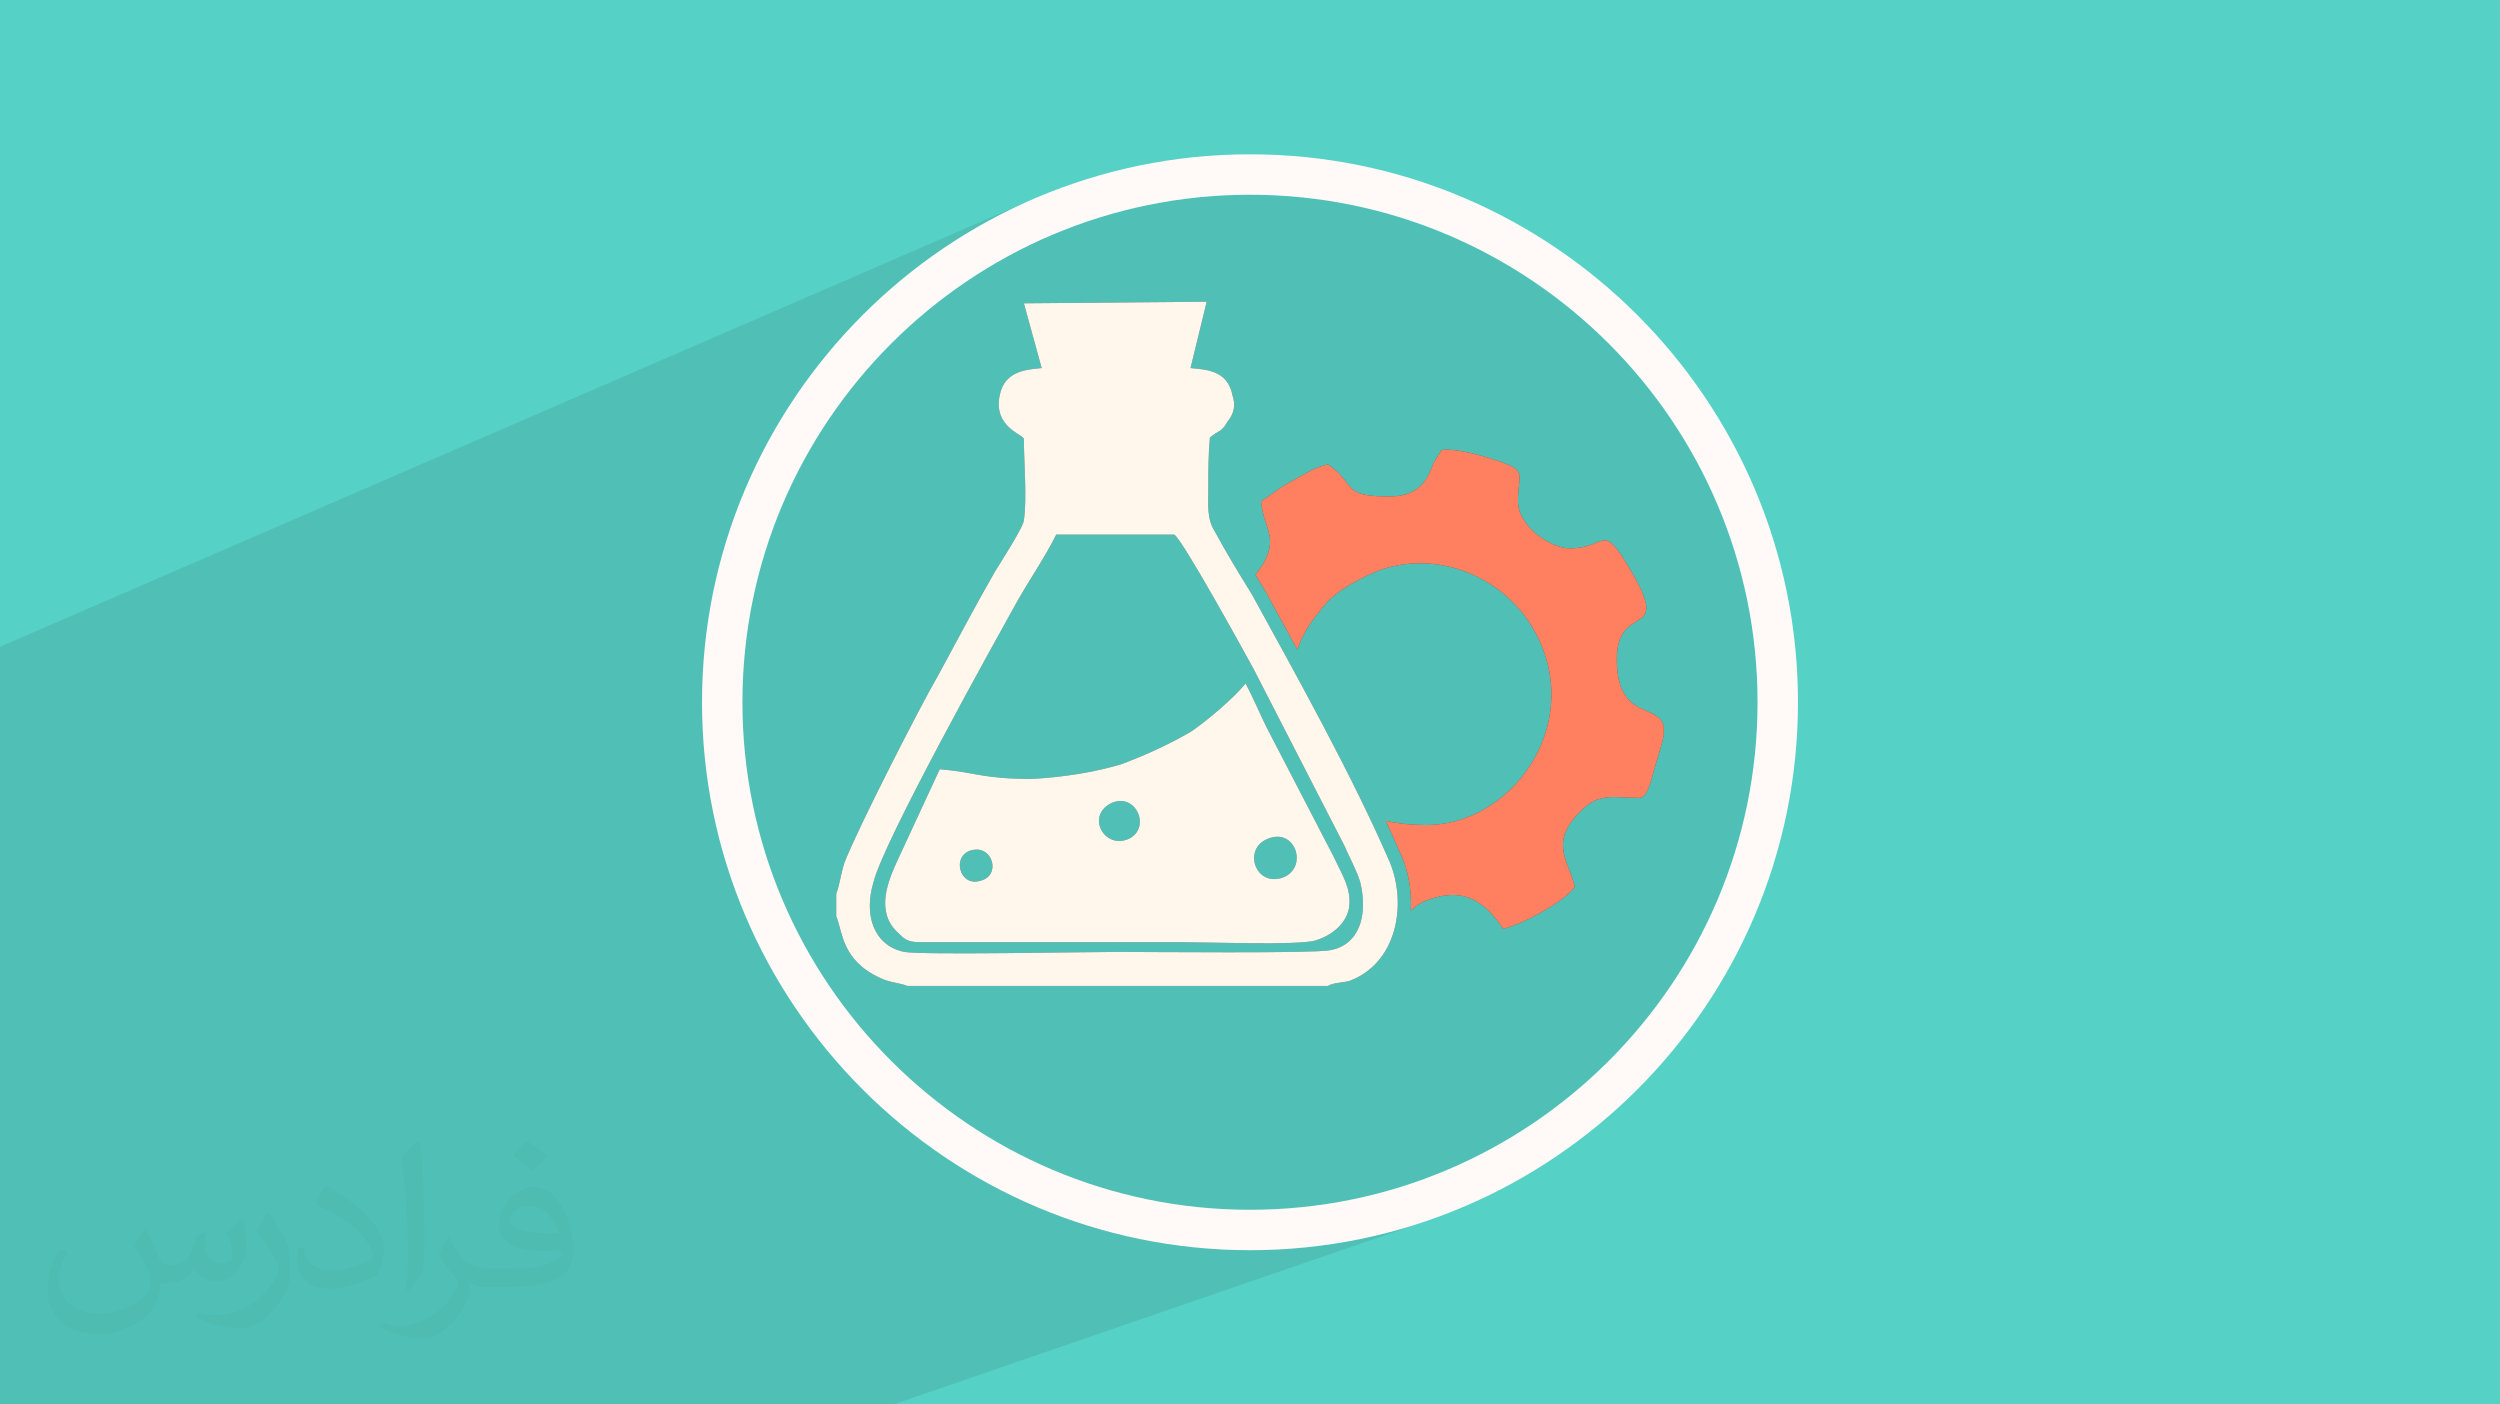<?xml version="1.0" encoding="UTF-8"?>
<!DOCTYPE svg PUBLIC "-//W3C//DTD SVG 1.0//EN" "http://www.w3.org/TR/2001/REC-SVG-20010904/DTD/svg10.dtd">
<!-- Creator: CorelDRAW -->
<svg xmlns="http://www.w3.org/2000/svg" xml:space="preserve" width="94.192mm" height="52.917mm" version="1.0" style="shape-rendering:geometricPrecision; text-rendering:geometricPrecision; image-rendering:optimizeQuality; fill-rule:evenodd; clip-rule:evenodd"
viewBox="0 0 9404.92 5283.66"
 xmlns:xlink="http://www.w3.org/1999/xlink"
 xmlns:xodm="http://www.corel.com/coreldraw/odm/2003">
 <defs>
  <style type="text/css">
   <![CDATA[
    .fil5 {fill:#FF8060}
    .fil6 {fill:#FFF7EB}
    .fil3 {fill:#FFF9F7;fill-rule:nonzero}
    .fil2 {fill:#373435;fill-opacity:0.031}
    .fil1 {fill:#2B2A29;fill-opacity:0.102}
    .fil4 {fill:#373435;fill-opacity:0.749}
    .fil0 {fill:#55D1C6}
   ]]>
  </style>
 </defs>
 <g id="Layer_x0020_1">
  <polygon class="fil0" points="-0,0 9404.92,0 9404.92,5283.66 -0,5283.66 "/>
  <polygon class="fil1" points="743.18,5283.66 738.36,5283.66 702.21,5283.66 675.75,5283.66 672.65,5283.66 354.72,5283.66 347.69,5283.66 258.69,5283.66 216.1,5283.66 209.38,5283.66 208.23,5283.66 1.3,5283.66 -0,5283.66 -0,5282.88 -0,5237.4 -0,5220.11 -0,5203.06 -0,5200.74 -0,5183.67 -0,5183.02 -0,5149.24 -0,5135.14 -0,5113.2 -0,5109.96 -0,5109.95 -0,5105.74 -0,5073.82 -0,5043.99 -0,4993.99 -0,4954.93 -0,4929.44 -0,4870.76 -0,4858.27 -0,4794.31 -0,4774.57 -0,4724.36 -0,4723.73 -0,4655.12 -0,4628.84 -0,4622.61 -0,4606.04 -0,4605.4 -0,4586.18 -0,4575.56 -0,4575.54 -0,4539.82 -0,4539.8 -0,4508.38 -0,4489.57 -0,4478.59 -0,4396.94 -0,4383.69 -0,4383.51 -0,4358.13 -0,4350.35 -0,4280.49 -0,4191.2 -0,4169.82 -0,4093.84 -0,4039.51 -0,4003.09 -0,3970.79 -0,3950.97 -0,3899.75 -0,3880.56 -0,3870.33 -0,3802.79 -0,3798.02 -0,3791.98 -0,3770.84 -0,3760.65 -0,3760.61 -0,3711.34 -0,3670.06 -0,3627.48 -0,3531.48 -0,3251.46 -0,3064.72 -0,3030.61 -0,3011.71 -0,2780.43 -0,2738.29 -0,2585.32 -0,2433.08 3900.82,742.77 3809.53,784.1 3720.66,829.68 3634.33,879.38 3550.68,933.06 3469.84,990.59 3391.93,1051.84 3317.11,1116.68 3245.47,1184.99 3237.42,1193.42 3959.96,882.77 4046.64,848.55 4135.31,818.48 4225.85,792.72 4318.15,771.36 4412.08,754.55 4507.53,742.39 4604.36,735 4702.46,732.51 4800.56,735 4897.4,742.39 4992.84,754.55 5086.77,771.36 5179.07,792.72 5269.61,818.48 5358.28,848.55 5444.96,882.77 5529.51,921.06 5611.83,963.27 5691.79,1009.29 5769.28,1059.01 5844.15,1112.3 5916.31,1169.02 5985.63,1229.08 6051.99,1292.33 6115.25,1358.68 6175.32,1428 6232.06,1500.15 6285.35,1575.03 6335.07,1652.51 6381.11,1732.47 6423.33,1814.79 6461.62,1899.35 6495.87,1986.03 6525.93,2074.71 6551.7,2165.27 6573.06,2257.58 6589.88,2351.53 6602.05,2447 6609.44,2543.85 6611.93,2641.98 6609.44,2740.08 6602.05,2836.92 6589.88,2932.35 6573.06,3026.28 6551.7,3118.57 6525.93,3209.1 6495.87,3297.77 6461.62,3384.43 6423.33,3468.97 6381.11,3551.28 6335.07,3631.23 6285.35,3708.7 6232.06,3783.56 6175.32,3855.71 6115.25,3925.01 6051.99,3991.35 5985.63,4054.6 5916.31,4114.66 5844.15,4171.38 5769.28,4224.65 5691.79,4274.37 5611.83,4320.39 5529.51,4362.6 5444.96,4400.88 5358.28,4435.11 4594.89,4700.33 4596.54,4700.46 4702.46,4703.15 4808.38,4700.46 4912.93,4692.49 5015.98,4679.36 5117.39,4661.19 5217.04,4638.14 5314.79,4610.31 5410.53,4577.86 3360.27,5283.66 3027.76,5283.66 2916,5283.66 "/>
  <path class="fil2" d="M548.54 4627.69c17.95,27.21 29.6,53.36 40.96,82.43 8.45,16.91 12.93,48.09 52.57,48.09 11.61,0 28.28,-3.42 43.06,-11.61 16.63,-8.73 29.32,-21.94 35.94,-42l15.85 -53.36 38.57 -19.02 2.64 2.64c-5.27,20.09 -6.59,39.36 -6.59,54.43 0,44.63 38.57,61.56 69.22,61.56 17.95,0 34.09,-8.73 34.09,-25.11 0,-21.13 -8.98,-57.06 -20.62,-89.29 17.95,-17.95 35.94,-35.94 56.53,-50.47l3.17 1.6c8.98,38.04 14,75.56 14,100.66 0,24.57 -10.83,51.79 -19.81,69.49 -18.49,34.87 -51.25,62.62 -90.87,62.62 -30.1,0 -63.65,-15.07 -86.66,-43.06l-1.32 0c-21.66,26.96 -55.22,51.25 -108.86,51.25l-16.63 0c-2.64,35.41 -10.29,60.49 -21.94,82.95 -31.95,62.34 -126.81,106.47 -216.1,106.47 -124.17,0 -186.51,-71.59 -186.51,-166.96 0,-58.91 19.27,-113.6 48.88,-152.42l24.29 10.04c-18.49,35.41 -30.91,68.68 -30.91,101.45 0,89.29 72.66,131.83 156.4,131.83 77.68,0 173.83,-49.41 191.28,-106.72 -6.59,-62.62 -30.1,-91.93 -66.04,-148.99 10.83,-19.02 24.83,-38.04 42.28,-58.38l3.17 0 0 0 0 0 -0.02 -0.09zm1432.13 -336.04c26.15,16.39 51.79,35.66 76.87,57.85 -14,19.81 -31.45,37.79 -53.11,53.64 -25.11,-20.34 -50.19,-37.79 -75.84,-56.27 17.42,-19.55 34.62,-38.29 52.04,-55.22l0 0 0 0 0 0 0 0 0 0 0.03 0zm13.47 244.11c-42.28,0 -76.87,27.75 -76.87,48.34 0,44.13 84.53,57.85 185.72,57.31 -12.68,-51.79 -57.06,-105.68 -108.86,-105.68l0.01 0.03zm-94.86 236.19c54.96,0 103.04,-1.6 139.74,-10.83 40.96,-10.29 75.56,-30.91 75.56,-45.17 0,-3.7 0,-8.19 -1.32,-11.89 -22.98,2.11 -49.41,2.11 -72.38,2.11 -74.49,0 -131.55,-16.91 -154.02,-58.66 -5.55,-11.61 -9.51,-24.57 -9.51,-39.36 0,-40.43 17.42,-79.79 48.09,-107 25.61,-22.45 53.89,-36.44 82.67,-36.44 52.04,0 93.51,41.75 122.57,107.54 15.85,35.94 26.68,77.4 26.68,129.72 0,34.87 -9.51,64.19 -31.17,85.85 -40.43,39.11 -114.92,53.89 -229.04,53.89l-51.79 0 0 0 -13.47 0c-28.28,0 -48.62,-5.02 -64.72,-17.42l-2.64 0c0.79,6.59 1.32,12.93 1.32,19.02 0,25.61 -8.45,58.38 -25.61,84.53 -50.72,75.3 -105.68,108.04 -153.24,108.04 -48.09,0 -107,-18.49 -160.11,-42.54l9.51 -18.49c17.17,7.13 40.96,11.89 73.7,11.89 85.85,0 198.66,-82.43 212.66,-163 -3.17,-6.59 -8.98,-15.32 -17.17,-24.57 -25.11,-29.85 -40.96,-54.68 -55.75,-80.83 12.68,-25.11 24.29,-45.17 35.13,-63.4l4.49 -0.53c36.72,74.77 69.99,117.55 144.23,117.55l11.61 0 0 0 53.89 0 0 0 0 0 0 0 0 0 0 0 0.09 0.01zm-371.98 79c6.34,-34.34 6.87,-72.91 6.87,-108.86l0 -53.36c0,-99.6 -12.68,-244.36 -22.98,-338.68 17.95,-19.27 43.06,-42 62.87,-57.31l5.81 1.6c13.47,118.62 16.63,256 16.63,383.06 0,33.3 -1.32,65.79 -4.49,89.55 -1.85,30.1 -19.27,52.83 -56.53,87.7l-8.19 -3.7zm-382.8 -157.19c1.85,46.77 24.83,83.49 105.15,83.49 49.93,0 92.19,-12.93 138.96,-35.13 8.45,-3.7 12.93,-8.73 12.93,-12.93 0,-29.32 -22.45,-68.15 -60.23,-103.55 -36.72,-33.3 -85.34,-62.62 -130.76,-82.18 -15.6,-6.59 -20.62,-13.47 -20.62,-20.09 0,-13.47 17.95,-41.75 32.77,-62.09l5.02 -0.53c52.04,27.21 110.17,67.64 153.24,112.53 39.11,41.47 63.4,83.49 63.4,129.19 0,33.81 -10.29,65.51 -26.96,95.11 -57.06,28.79 -117.83,50.72 -178.06,50.72 -73.17,0 -123.1,-34.34 -123.1,-114.92 0,-8.73 0,-22.19 3.17,-39.64l25.11 0 0 0 0 0 0 0 0 0 0 0 -0.02 0zm-132.37 -132.9l45.45 73.45c16.63,27.21 32.23,56.81 32.23,103.55l0 59.7c0,48.34 -30.91,100.13 -80.83,151.38 -39.11,34.62 -73.7,49.41 -105.68,49.41 -47.55,0 -101.98,-14.79 -164.85,-41.75l7.13 -18.49c19.81,5.27 42.79,9.77 71.06,9.77 90.36,-0.53 182.8,-66.57 225.08,-147.15 5.02,-9.26 6.87,-17.95 6.87,-24.04 0,-9.26 -5.02,-19.55 -8.98,-28.79 -22.98,-43.31 -48.62,-82.95 -76.87,-119.68 14.79,-23.25 29.6,-45.7 45.7,-67.9l3.7 0.53 0 0 0 0 0 0 0 0 0 0 -0.02 0.01z"/>
  <g id="_2196947613312">
   <path class="fil3" d="M4702.46 4703.15c-1136.68,0 -2061.47,-924.79 -2061.47,-2061.17 0,-1136.69 924.79,-2061.47 2061.47,-2061.47 1136.68,0 2061.47,924.78 2061.47,2061.47 0,1136.37 -924.79,2061.17 -2061.47,2061.17zm0 -3970.64c-1052.78,0 -1909.47,856.38 -1909.47,1909.47 0,1052.78 856.69,1909.16 1909.47,1909.16 1052.78,0 1909.47,-856.38 1909.47,-1909.16 0,-1053.09 -856.69,-1909.47 -1909.47,-1909.47z"/>
   <path class="fil4" d="M5366.71 3103.76c-57.14,0 -107.92,-5.17 -153.83,-16.11 20.99,44.99 41.05,89.37 59.89,132.85l0.3 0.61c3.34,7.59 5.78,13.98 7.6,18.84 21.28,58.07 30.69,123.12 26.45,186.66 15.5,-16.72 37.38,-31.92 69.91,-43.17 132.24,-46.21 209.15,8.21 277.86,110.66 75.7,-17.63 233.18,-103.97 269.35,-158.08 -23.11,-99.71 -98.19,-164.46 21.89,-284.85 70.83,-71.44 124.33,-49.55 219.8,-49.55 31.91,0 43.77,-60.81 59.88,-116.73 15.51,-53.51 29.19,-92.12 33.14,-121.61l0 -30.4c-4.25,-21.89 -19.15,-37.69 -51.07,-52.29 -47.43,-21.59 -125.55,-40.13 -125.55,-199.43 0,-225.27 214.93,-63.54 47.12,-344.44 -106.1,-177.23 -82.09,-73.87 -223.74,-73.87 -73.27,0 -195.17,-83.3 -195.17,-176.62 0,-103.66 36.78,-114.31 -71.44,-151.09 -49.55,-17.03 -139.24,-43.78 -197.91,-43.78 -27.06,0 -15.81,4.25 -28.57,17.94 -0.61,0.91 -17.33,27.97 -17.64,28.58 -16.11,32.83 -32.53,129.81 -167.52,129.81 -156.87,0 -134.37,-30.4 -191.21,-87.56 -1.22,-1.52 -3.34,-3.34 -4.86,-4.56 -1.83,-1.83 -7.6,-7 -9.74,-8.81 -12.15,-10.03 -14.29,-11.55 -26.74,-19.77 -52.3,12.16 -88.78,37.7 -133.16,61.72 -50.78,27.67 -75.41,49.25 -117.65,77.52 8.21,97.89 61.11,127.69 15.82,220.4 -7,14.3 -20.38,34.66 -37.09,55.03 9.74,16.12 19.76,32.23 29.49,48.35 13.37,21.28 25.84,46.82 37.99,69.01 29.49,53.51 59.59,108.54 90.29,164.47 15.5,-44.08 37.69,-85.43 66.57,-121.92 15.82,-19.76 37.39,-49.85 54.73,-65.96 42.27,-38.92 91.81,-65.97 141.68,-90.6 226.18,-112.49 521.37,-12.46 641.76,232.26 167.21,339.88 -102.15,706.51 -418.62,706.51l0.01 0zm-949.09 -1092.6c30.7,18.24 261.75,438.38 298.24,505.27l340.79 663.04c18.24,42.88 48.64,97.59 60.8,140.15 30.4,127.69 -6.07,237.13 -115.52,255.36 -66.89,12.16 -681.59,6.08 -797.11,6.08 -127.69,0 -730.22,12.15 -803.18,0 -115.83,-24.32 -152.31,-139.85 -115.83,-261.44 36.78,-152.31 450.54,-894.39 541.75,-1058.85 48.64,-85.12 103.36,-164.17 145.92,-249.59l444.15 -0.01zm-760.63 1186.84c79.35,-18.55 109.74,97.28 30.7,115.52 -79.35,24.32 -109.74,-97.58 -30.7,-115.52zm1113.57 -42.87c103.66,-42.56 152.32,109.74 55.03,146.23 -103.66,36.47 -152.31,-109.74 -55.03,-146.23zm-590.08 -133.77c91.21,-42.56 152,91.21 66.88,133.77 -91.2,42.88 -164.16,-85.11 -66.88,-133.77zm-803.18 213.11c-36.48,79.04 -85.12,194.57 0,273.62 24.32,24.32 36.47,36.47 85.11,36.47l991.99 0c91.2,0 425.91,12.16 492.79,-6.07 60.8,-18.25 115.52,-60.81 127.69,-121.61 12.15,-72.96 -30.4,-133.77 -54.73,-188.47l-255.66 -493.09c-24.32,-48.65 -54.73,-121.61 -79.04,-164.17 -42.57,54.73 -152,145.92 -206.73,182.4 -85.43,48.64 -164.47,85.43 -261.75,121.91 -103.36,30.4 -219.19,48.64 -334.72,54.73 -188.47,0 -206.73,-24.32 -346.86,-36.48l-158.08 340.79 0 -0.02zm-231.35 127.69l0 85.12c24.32,54.73 18.24,164.47 164.46,231.35 36.48,18.25 72.97,18.25 103.36,30.4l1582.05 0c18.24,-12.15 54.73,-12.15 79.04,-18.24 182.7,-66.89 219.18,-292.15 152.31,-450.24 -140.15,-322.55 -346.87,-693.75 -517.42,-1004.14 -48.64,-79.04 -97.29,-158.08 -139.85,-237.43 -30.4,-48.64 -24.32,-97.28 -24.32,-164.16 0,-60.81 0,-127.69 6.08,-188.79 36.47,-30.4 42.56,-18.25 66.88,-60.81 24.32,-30.4 30.4,-60.81 18.25,-97.28 -18.25,-97.29 -103.37,-97.29 -158.08,-103.36l60.8 -249.59 -687.66 6.08 66.88 243.51c-48.64,6.07 -139.85,6.07 -158.08,103.36 -24.32,121.6 91.21,145.92 91.21,164.47 0,85.11 12.15,224.96 0,304 0,24.32 -91.21,164.47 -109.44,194.86 -73.26,127.7 -140.15,255.37 -213.11,389.43 -60.81,103.37 -304.31,577.92 -352.95,705.9 -12.16,36.48 -18.25,85.12 -30.4,115.53l-0.02 0.03z"/>
   <path class="fil5" d="M5366.71 3103.76c-57.14,0 -107.92,-5.17 -153.83,-16.11 20.99,44.99 41.05,89.37 59.89,132.85l0.3 0.61c3.34,7.59 5.78,13.98 7.6,18.84 21.28,58.07 30.69,123.12 26.45,186.66 15.5,-16.72 37.38,-31.92 69.91,-43.17 132.24,-46.21 209.15,8.21 277.86,110.66 75.7,-17.63 233.18,-103.97 269.35,-158.08 -23.11,-99.71 -98.19,-164.46 21.89,-284.85 70.83,-71.44 124.33,-49.55 219.8,-49.55 31.91,0 43.77,-60.81 59.88,-116.73 15.51,-53.51 29.19,-92.12 33.14,-121.61l0 -30.4c-4.25,-21.89 -19.15,-37.69 -51.07,-52.29 -47.43,-21.59 -125.55,-40.13 -125.55,-199.43 0,-225.27 214.93,-63.54 47.12,-344.44 -106.1,-177.23 -82.09,-73.87 -223.74,-73.87 -73.27,0 -195.17,-83.3 -195.17,-176.62 0,-103.66 36.78,-114.31 -71.44,-151.09 -49.55,-17.03 -139.24,-43.78 -197.91,-43.78 -27.06,0 -15.81,4.25 -28.57,17.94 -0.61,0.91 -17.33,27.97 -17.64,28.58 -16.11,32.83 -32.53,129.81 -167.52,129.81 -156.87,0 -134.37,-30.4 -191.21,-87.56 -1.22,-1.52 -3.34,-3.34 -4.86,-4.56 -1.83,-1.83 -7.6,-7 -9.74,-8.81 -12.15,-10.03 -14.29,-11.55 -26.45,-19.77 -52.59,12.16 -89.07,37.7 -133.45,61.72 -50.78,27.67 -75.41,49.25 -117.65,77.52 8.21,97.89 61.11,127.69 15.82,220.4 -7,14.3 -20.38,34.66 -37.09,55.03 9.74,16.12 19.76,32.23 29.49,48.35 13.37,21.28 25.84,46.82 37.99,69.01 29.49,53.51 59.59,108.54 90.29,164.47 15.5,-44.08 37.69,-85.43 66.57,-121.92 15.82,-19.76 37.39,-49.85 54.73,-65.96 42.27,-38.92 91.81,-65.97 141.68,-90.6 226.18,-112.49 521.37,-12.46 641.76,232.26 167.21,339.88 -102.15,706.51 -418.62,706.51l0.01 0z"/>
   <path class="fil6" d="M4417.61 2011.17c30.7,18.24 261.75,438.38 298.24,505.27l340.79 663.04c18.24,42.88 48.64,97.59 60.8,140.15 30.4,127.69 -6.07,237.13 -115.52,255.36 -66.89,12.16 -681.59,6.08 -797.11,6.08 -127.69,0 -730.22,12.15 -803.18,0 -115.83,-24.32 -152.31,-139.85 -115.83,-261.44 36.78,-152.31 450.54,-894.39 541.75,-1058.85 48.64,-85.12 103.36,-164.17 145.92,-249.59l444.15 -0.01zm-760.63 1186.84c79.35,-18.55 109.74,97.28 30.7,115.52 -79.35,24.32 -109.74,-97.58 -30.7,-115.52zm1113.57 -42.87c103.66,-42.56 152.32,109.74 55.03,146.23 -103.66,36.47 -152.31,-109.74 -55.03,-146.23zm-590.08 -133.77c91.21,-42.56 152,91.21 66.88,133.77 -91.2,42.88 -164.16,-85.11 -66.88,-133.77zm-803.18 213.11c-36.48,79.04 -85.12,194.57 0,273.62 24.32,24.32 36.47,36.47 85.11,36.47l991.99 0c91.2,0 425.91,12.16 492.79,-6.07 60.8,-18.25 115.52,-60.81 127.69,-121.61 12.15,-72.96 -30.4,-133.77 -54.73,-188.47l-255.66 -493.09c-24.32,-48.65 -54.73,-121.61 -79.04,-164.17 -42.57,54.73 -152,145.92 -206.73,182.4 -85.43,48.64 -164.47,85.43 -261.75,121.91 -103.36,30.4 -219.19,48.64 -334.72,54.73 -188.47,0 -206.73,-24.32 -346.86,-36.48l-158.08 340.79 0 -0.02zm-231.35 127.69l0 85.12c24.32,54.73 18.24,164.47 164.46,231.35 36.48,18.25 72.97,18.25 103.36,30.4l1582.05 0c18.24,-12.15 54.73,-12.15 79.04,-18.24 182.7,-66.89 219.18,-292.15 152.31,-450.24 -140.15,-322.55 -346.87,-693.75 -517.42,-1004.14 -48.64,-79.04 -97.29,-158.08 -139.85,-237.43 -30.4,-48.64 -24.32,-97.28 -24.32,-164.16 0,-60.81 0,-127.69 6.08,-188.79 36.47,-30.4 42.56,-18.25 66.88,-60.81 24.32,-30.4 30.4,-60.81 18.25,-97.28 -18.25,-97.29 -103.37,-97.29 -158.08,-103.36l60.8 -249.59 -687.66 6.08 66.88 243.51c-48.64,6.07 -139.85,6.07 -158.08,103.36 -24.32,121.6 91.21,145.92 91.21,164.47 0,85.11 12.15,224.96 0,304 0,24.32 -91.21,164.47 -109.44,194.86 -73.26,127.7 -140.15,255.37 -213.11,389.43 -60.81,103.37 -304.31,577.92 -352.95,705.9 -12.16,36.48 -18.25,85.12 -30.4,115.53l-0.02 0.03z"/>
  </g>
 </g>
</svg>
